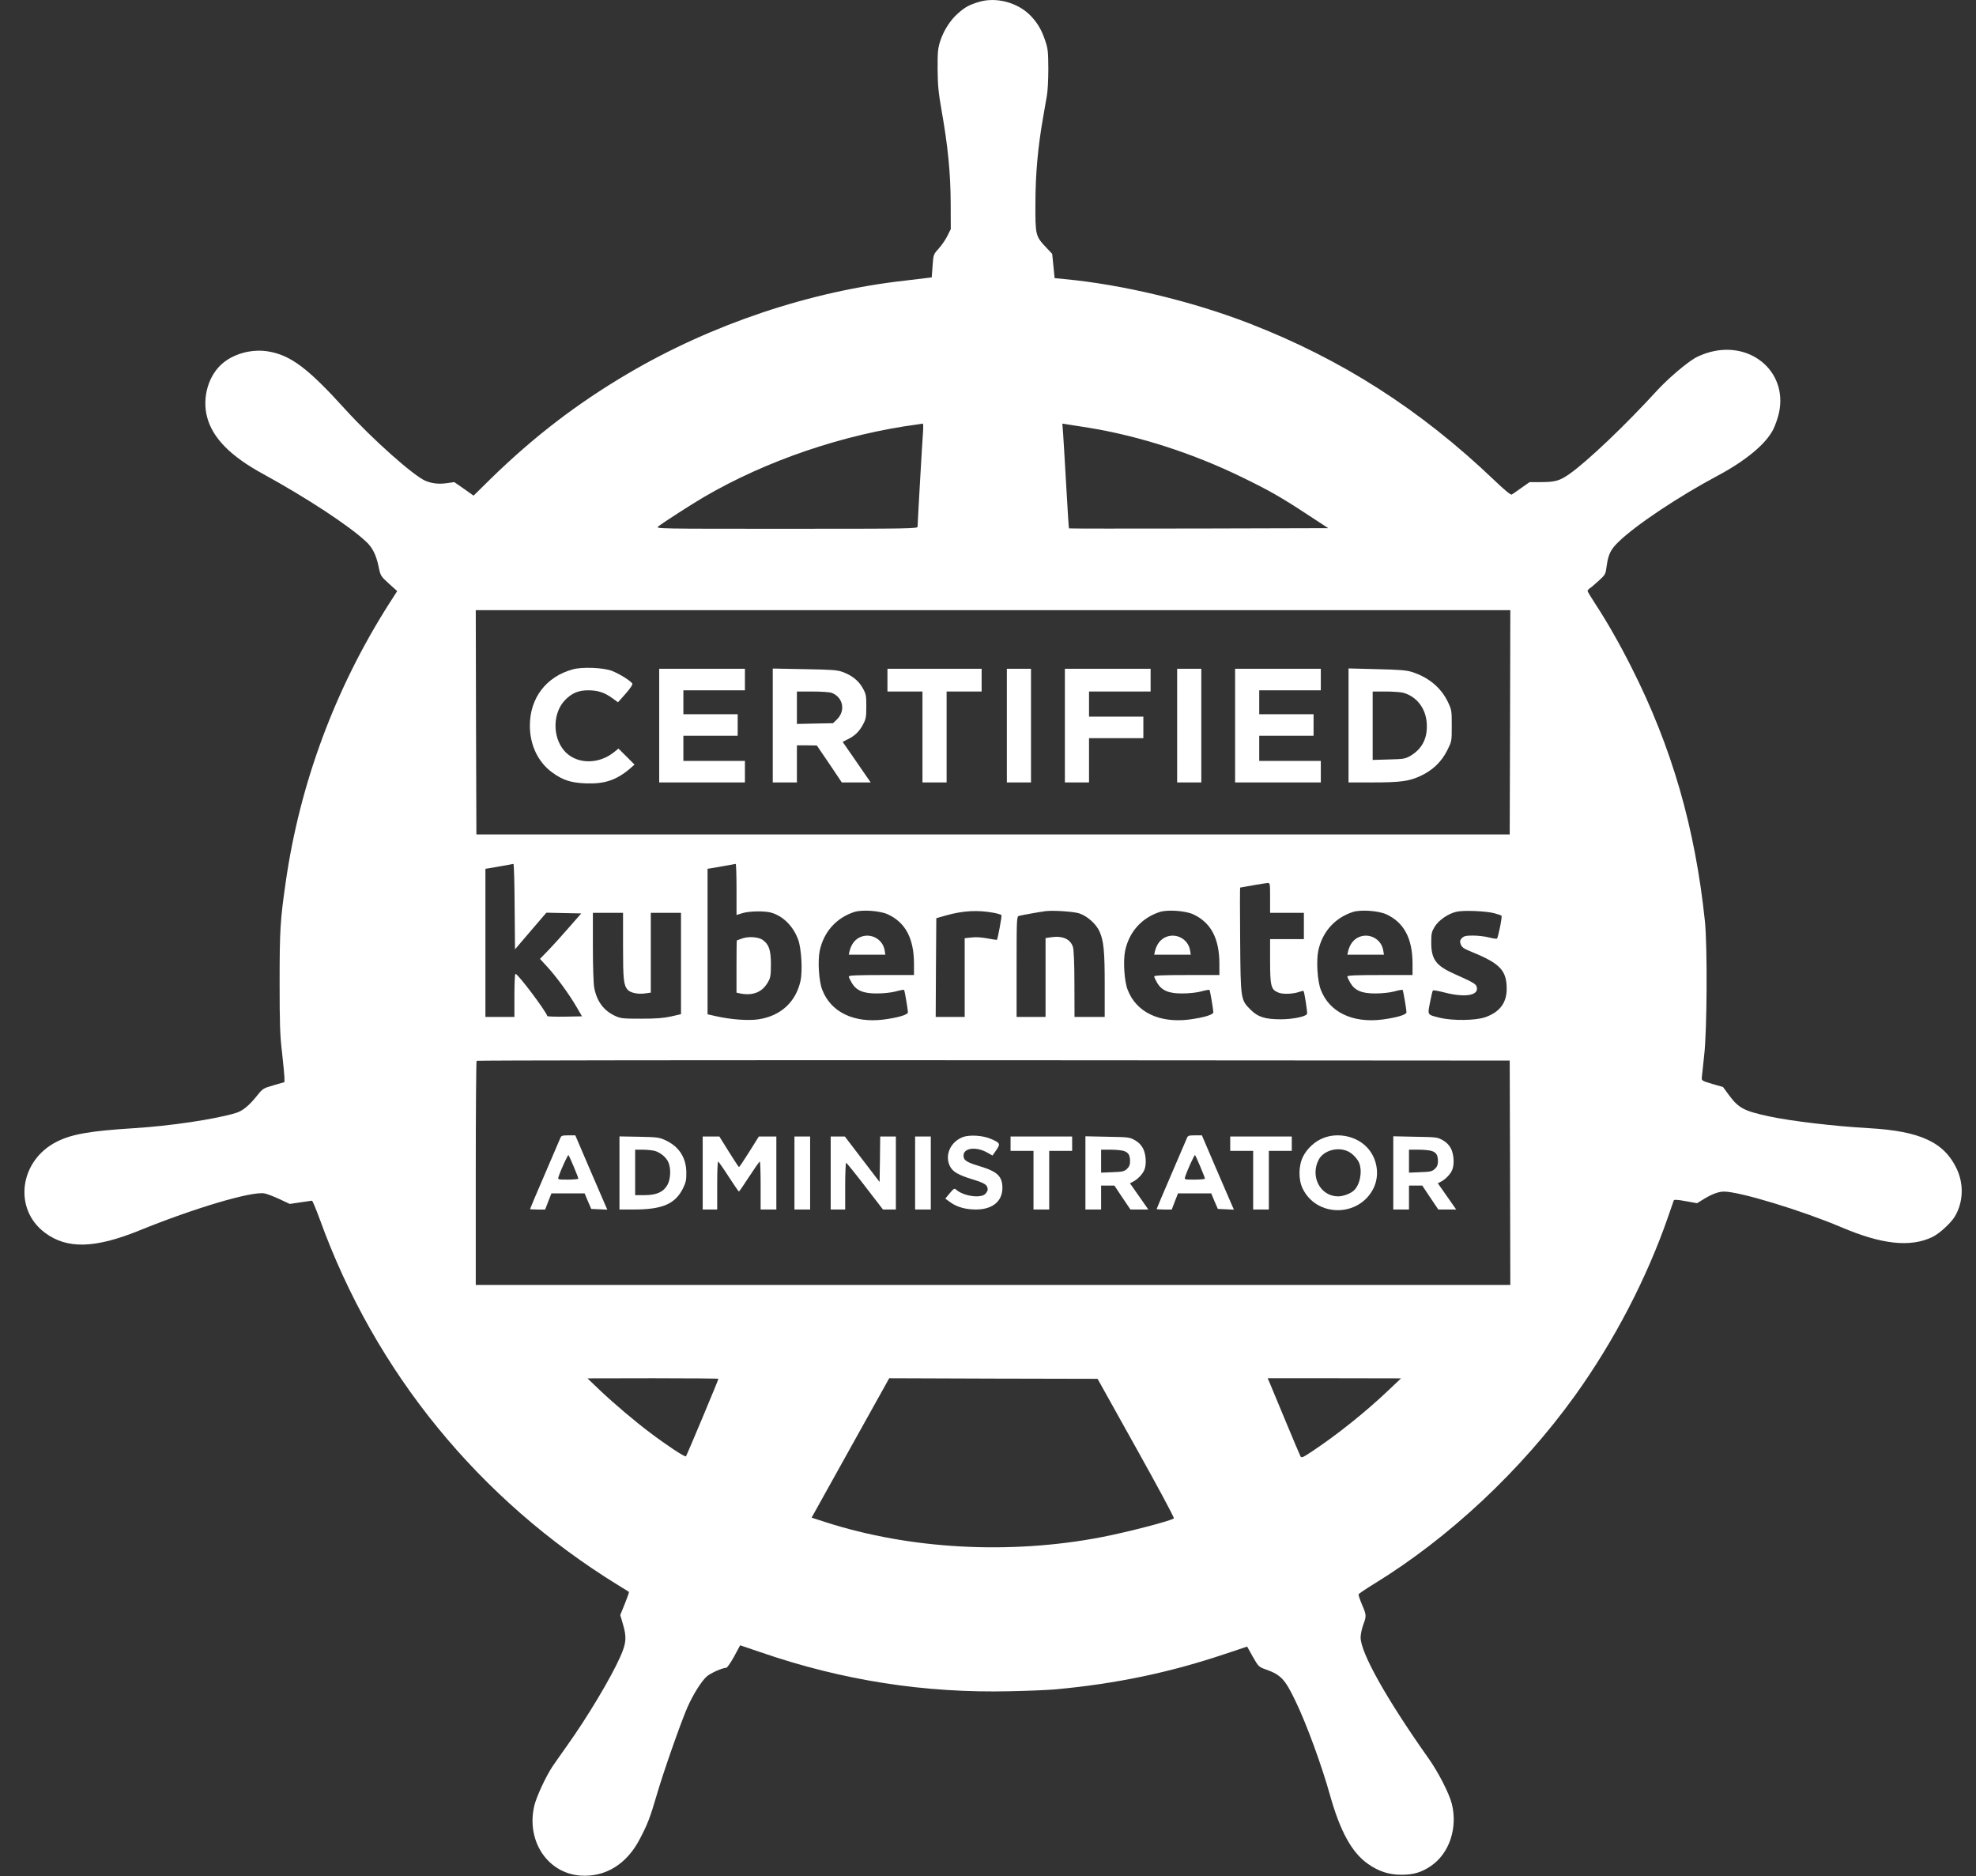 <svg width="79" height="75" viewBox="0 0 79 75" fill="none" xmlns="http://www.w3.org/2000/svg">
<rect x="0" y="0" width="79" height="75" fill="#333333" stroke="none"/>
<g clip-path="url(#clip0)">
<path d="M39.098 0.088C38.732 0.203 38.582 0.289 38.307 0.528C37.993 0.801 37.723 1.227 37.588 1.648C37.496 1.939 37.482 2.083 37.486 2.771C37.491 3.422 37.52 3.704 37.641 4.397C37.897 5.827 38.003 6.927 38.008 8.104L38.012 9.156L37.877 9.428C37.805 9.577 37.646 9.806 37.53 9.935C37.318 10.17 37.318 10.17 37.284 10.629L37.25 11.088L37.052 11.112C36.941 11.126 36.55 11.174 36.178 11.217C32.38 11.643 28.461 12.958 25.112 14.928C23.071 16.128 21.328 17.468 19.615 19.141L18.934 19.811L18.548 19.538L18.162 19.271L17.853 19.314C17.545 19.357 17.284 19.328 17.028 19.227C16.56 19.046 14.861 17.53 13.799 16.358C12.318 14.723 11.628 14.201 10.73 14.048C10.107 13.943 9.408 14.115 8.935 14.493C8.341 14.966 8.066 15.885 8.283 16.683C8.505 17.511 9.219 18.238 10.518 18.945C12.255 19.897 13.963 21.016 14.644 21.657C14.89 21.887 15.04 22.183 15.136 22.647C15.213 23.02 15.218 23.025 15.546 23.326L15.88 23.627L15.551 24.139C13.394 27.53 11.99 31.317 11.425 35.244C11.203 36.784 11.179 37.181 11.179 39.261C11.179 40.92 11.193 41.38 11.275 42.059C11.324 42.503 11.367 42.958 11.372 43.063V43.254L10.942 43.379C10.527 43.498 10.503 43.512 10.286 43.785C9.948 44.206 9.697 44.411 9.412 44.493C8.578 44.742 6.811 45.005 5.363 45.095C3.616 45.205 2.892 45.33 2.299 45.621C0.778 46.363 0.513 48.319 1.797 49.275C2.68 49.935 3.795 49.906 5.585 49.179C7.786 48.285 10.064 47.611 10.571 47.702C10.667 47.716 10.933 47.821 11.164 47.926L11.584 48.123L12.009 48.06C12.241 48.027 12.453 47.998 12.472 47.993C12.496 47.993 12.636 48.333 12.791 48.754C15.001 54.856 19.152 59.94 24.716 63.364C24.943 63.503 25.136 63.622 25.146 63.632C25.155 63.641 25.083 63.852 24.982 64.1L24.798 64.555L24.9 64.904C25.059 65.435 25.044 65.674 24.798 66.224C24.427 67.061 23.481 68.644 22.675 69.772C22.458 70.074 22.197 70.451 22.091 70.605C21.825 71.001 21.449 71.814 21.362 72.173C21.029 73.579 21.888 74.88 23.215 74.971C24.205 75.038 25.059 74.512 25.58 73.507C25.899 72.895 25.986 72.666 26.261 71.733C26.521 70.834 27.221 68.845 27.482 68.247C27.704 67.74 28.046 67.195 28.259 67.008C28.413 66.874 28.886 66.664 29.036 66.664C29.07 66.664 29.214 66.463 29.349 66.214L29.591 65.765L30.406 66.042C33.683 67.171 36.965 67.683 40.401 67.601C41.106 67.587 41.922 67.553 42.211 67.525C44.6 67.305 46.748 66.86 48.953 66.119L49.861 65.817L50.088 66.224C50.319 66.626 50.324 66.63 50.623 66.736C51.207 66.946 51.376 67.123 51.786 67.979C52.221 68.869 52.843 70.571 53.167 71.733C53.577 73.201 54.045 74.053 54.697 74.507C55.126 74.808 55.536 74.937 56.033 74.937C56.511 74.937 56.83 74.842 57.206 74.588C57.945 74.086 58.287 73.063 58.041 72.092C57.935 71.681 57.501 70.829 57.105 70.275C55.44 67.922 54.397 66.066 54.397 65.449C54.397 65.325 54.446 65.105 54.499 64.952C54.634 64.598 54.634 64.555 54.45 64.134C54.368 63.938 54.306 63.751 54.315 63.727C54.33 63.699 54.605 63.512 54.933 63.311C57.93 61.475 60.811 58.778 62.954 55.803C64.532 53.608 65.845 51.083 66.699 48.61C66.81 48.295 66.907 48.013 66.916 47.984C66.931 47.946 67.066 47.95 67.394 48.013L67.848 48.094L68.152 47.907C68.475 47.716 68.717 47.63 68.929 47.63C69.552 47.63 72.037 48.386 73.606 49.05C75.232 49.744 76.371 49.868 77.254 49.447C77.534 49.313 78.002 48.883 78.157 48.62C78.495 48.051 78.519 47.319 78.224 46.707C77.718 45.65 76.757 45.21 74.716 45.095C73.302 45.014 71.612 44.813 70.72 44.622C69.721 44.407 69.508 44.292 69.122 43.771L68.886 43.45L68.456 43.326C68.065 43.211 68.031 43.192 68.036 43.087C68.041 43.02 68.084 42.613 68.133 42.178C68.249 41.193 68.263 37.793 68.162 36.822C67.771 33.087 66.839 29.863 65.227 26.678C64.774 25.775 64.243 24.842 63.784 24.144C63.611 23.881 63.471 23.646 63.471 23.622C63.471 23.599 63.509 23.551 63.557 23.517C63.611 23.484 63.77 23.345 63.919 23.211C64.185 22.967 64.19 22.963 64.238 22.599C64.301 22.145 64.407 21.944 64.735 21.633C65.435 20.963 67.148 19.825 68.649 19.027C69.788 18.419 70.594 17.755 70.893 17.166C70.98 16.994 71.086 16.683 71.13 16.473C71.468 14.813 69.923 13.56 68.224 14.115C68.065 14.168 67.858 14.254 67.766 14.311C67.394 14.531 66.695 15.129 66.265 15.593C64.976 17.004 63.466 18.438 62.747 18.945C62.361 19.218 62.172 19.271 61.598 19.271H61.154L60.826 19.5C60.647 19.629 60.474 19.749 60.44 19.768C60.401 19.792 60.16 19.596 59.74 19.194C56.782 16.368 53.63 14.354 49.938 12.924C47.641 12.035 44.856 11.37 42.549 11.155L42.163 11.117L42.115 10.634L42.066 10.146L41.84 9.907C41.396 9.438 41.391 9.409 41.396 8.128C41.396 6.961 41.497 5.846 41.709 4.66C41.758 4.369 41.825 3.996 41.854 3.823C41.888 3.651 41.912 3.168 41.912 2.747C41.907 2.054 41.898 1.949 41.782 1.609C41.642 1.203 41.502 0.954 41.241 0.667C40.725 0.103 39.822 -0.146 39.098 0.088ZM36.902 17.271C36.873 17.635 36.685 20.906 36.685 21.05C36.685 21.131 36.405 21.136 31.444 21.136C26.314 21.136 26.203 21.136 26.314 21.045C26.55 20.863 27.607 20.184 28.133 19.873C30.643 18.405 33.741 17.353 36.709 16.961C36.791 16.951 36.873 16.937 36.893 16.932C36.912 16.932 36.917 17.085 36.902 17.271ZM43.538 17.099C45.556 17.429 47.718 18.128 49.672 19.084C50.744 19.605 51.231 19.883 52.293 20.581L53.104 21.112L47.925 21.126C45.078 21.131 42.742 21.131 42.737 21.121C42.728 21.117 42.679 20.332 42.626 19.39C42.573 18.443 42.515 17.501 42.501 17.3L42.472 16.932L42.655 16.961C42.757 16.975 43.152 17.037 43.538 17.099ZM60.372 28.869L60.358 33.355H39.702H19.046L19.031 28.869L19.021 24.388H39.702H60.382L60.372 28.869ZM20.575 36.234L20.59 37.946L21.097 37.353C21.377 37.028 21.657 36.697 21.724 36.621L21.845 36.482L22.54 36.497L23.239 36.511L22.757 37.061C22.496 37.362 22.125 37.774 21.936 37.97L21.589 38.328L21.874 38.639C22.25 39.046 22.752 39.739 23.037 40.227L23.268 40.624L22.578 40.638C22.202 40.643 21.888 40.633 21.883 40.614C21.806 40.385 20.706 38.926 20.609 38.926C20.585 38.926 20.566 39.28 20.566 39.787V40.648H19.987H19.407V37.688V34.727L19.76 34.67C19.948 34.636 20.194 34.593 20.3 34.574C20.407 34.555 20.508 34.536 20.527 34.531C20.547 34.526 20.571 35.296 20.575 36.234ZM29.446 35.55V36.573L29.678 36.501C29.953 36.415 30.556 36.406 30.821 36.477C31.304 36.611 31.714 37.018 31.912 37.563C32.042 37.927 32.091 38.811 32.004 39.208C31.816 40.059 31.207 40.609 30.329 40.743C29.933 40.806 29.209 40.753 28.625 40.619L28.288 40.543V37.635V34.727L28.64 34.67C28.828 34.636 29.074 34.593 29.18 34.574C29.287 34.555 29.388 34.536 29.412 34.531C29.431 34.526 29.446 34.985 29.446 35.55ZM50.778 35.889V36.487H51.453H52.129V37.013V37.539H51.453H50.778V38.4C50.778 39.414 50.816 39.557 51.101 39.672C51.289 39.754 51.714 39.734 51.97 39.639C52.037 39.615 52.105 39.6 52.115 39.61C52.148 39.648 52.279 40.471 52.255 40.528C52.216 40.633 51.68 40.743 51.207 40.743C50.58 40.743 50.295 40.653 50.005 40.366C49.6 39.964 49.6 39.969 49.581 37.573C49.571 36.425 49.571 35.483 49.581 35.478C49.875 35.421 50.59 35.301 50.672 35.296C50.778 35.291 50.778 35.301 50.778 35.889ZM35.488 36.544C36.198 36.87 36.541 37.506 36.541 38.529V38.974H35.237C34.282 38.974 33.934 38.988 33.934 39.031C33.934 39.06 33.987 39.175 34.055 39.29C34.238 39.596 34.518 39.715 35.069 39.71C35.319 39.71 35.633 39.677 35.812 39.629C35.981 39.581 36.13 39.557 36.145 39.567C36.169 39.596 36.294 40.332 36.299 40.461C36.299 40.562 35.908 40.676 35.329 40.753C34.137 40.901 33.215 40.456 32.873 39.562C32.737 39.218 32.689 38.414 32.771 38.008C32.931 37.252 33.428 36.693 34.151 36.454C34.465 36.353 35.165 36.401 35.488 36.544ZM39.76 36.492C39.9 36.521 40.025 36.559 40.039 36.583C40.059 36.616 39.89 37.534 39.856 37.568C39.851 37.573 39.682 37.549 39.484 37.511C39.258 37.468 39.016 37.448 38.847 37.472L38.568 37.501V39.074V40.648H37.988H37.409L37.419 38.673L37.433 36.702L37.819 36.592C38.51 36.396 39.113 36.367 39.76 36.492ZM43.138 36.506C43.461 36.607 43.833 36.937 43.963 37.243C44.127 37.62 44.166 38.017 44.166 39.366V40.648H43.563H42.959L42.955 39.342C42.955 38.496 42.93 37.974 42.897 37.855C42.795 37.534 42.486 37.396 42.023 37.463L41.801 37.496V39.074V40.648H41.222H40.643V38.644C40.643 36.774 40.648 36.635 40.73 36.611C40.831 36.583 41.569 36.449 41.801 36.42C42.115 36.382 42.887 36.434 43.138 36.506ZM47.699 36.544C48.408 36.87 48.751 37.506 48.751 38.529V38.974H47.448C46.492 38.974 46.145 38.988 46.145 39.031C46.145 39.06 46.198 39.175 46.265 39.29C46.449 39.596 46.728 39.715 47.279 39.71C47.53 39.71 47.843 39.677 48.022 39.629C48.191 39.581 48.34 39.557 48.355 39.567C48.379 39.596 48.505 40.332 48.509 40.461C48.509 40.562 48.118 40.676 47.539 40.753C46.347 40.901 45.425 40.456 45.083 39.562C44.948 39.218 44.899 38.414 44.981 38.008C45.141 37.252 45.638 36.693 46.362 36.454C46.675 36.353 47.375 36.401 47.699 36.544ZM55.42 36.544C56.13 36.87 56.473 37.506 56.473 38.529V38.974H55.17C54.214 38.974 53.867 38.988 53.867 39.031C53.867 39.06 53.92 39.175 53.987 39.29C54.17 39.596 54.45 39.715 55.001 39.71C55.252 39.71 55.565 39.677 55.744 39.629C55.913 39.581 56.062 39.557 56.077 39.567C56.101 39.596 56.227 40.332 56.231 40.461C56.231 40.562 55.84 40.676 55.261 40.753C54.069 40.901 53.147 40.456 52.805 39.562C52.67 39.218 52.621 38.414 52.703 38.008C52.863 37.252 53.36 36.693 54.084 36.454C54.397 36.353 55.097 36.401 55.42 36.544ZM59.75 36.506C59.89 36.544 60.015 36.587 60.029 36.602C60.068 36.635 59.894 37.487 59.846 37.52C59.822 37.53 59.677 37.511 59.518 37.468C59.364 37.429 59.079 37.396 58.891 37.396C58.611 37.396 58.529 37.415 58.447 37.496C58.379 37.563 58.36 37.625 58.384 37.697C58.437 37.869 58.49 37.907 58.876 38.065C59.976 38.515 60.237 38.797 60.237 39.524C60.237 40.084 59.962 40.452 59.388 40.657C59.006 40.796 58.06 40.806 57.559 40.681C57.052 40.552 57.071 40.586 57.172 40.069C57.221 39.82 57.269 39.605 57.288 39.591C57.303 39.572 57.515 39.61 57.752 39.672C58.611 39.892 59.161 39.782 59.031 39.423C58.992 39.323 58.857 39.246 58.138 38.926C57.409 38.601 57.221 38.343 57.221 37.678C57.221 37.305 57.235 37.248 57.365 37.032C57.53 36.774 57.896 36.521 58.229 36.444C58.5 36.377 59.431 36.415 59.75 36.506ZM24.909 37.821C24.909 39.16 24.933 39.376 25.093 39.562C25.199 39.682 25.498 39.749 25.778 39.71L26.019 39.677V38.084V36.487H26.623H27.226V38.515V40.538L26.83 40.629C26.526 40.696 26.241 40.719 25.633 40.719C24.904 40.719 24.818 40.71 24.596 40.609C24.137 40.399 23.857 40.021 23.756 39.476C23.727 39.318 23.703 38.615 23.703 37.84V36.487H24.306H24.909V37.821ZM60.372 46.874L60.382 51.36H39.702H19.021V46.898C19.021 44.44 19.036 42.417 19.055 42.403C19.07 42.384 28.37 42.374 39.721 42.379L60.358 42.393L60.372 46.874ZM28.722 55.114C28.722 55.157 27.458 58.175 27.424 58.213C27.385 58.252 26.647 57.764 25.995 57.271C25.382 56.812 24.543 56.1 23.992 55.578L23.486 55.095L26.106 55.09C27.544 55.09 28.722 55.1 28.722 55.114ZM45.425 57.883C46.275 59.404 46.955 60.667 46.931 60.691C46.83 60.786 45.083 61.241 44.021 61.446C40.368 62.145 36.381 61.929 33.008 60.844L32.448 60.662L33.997 57.879L35.551 55.09L39.716 55.105L43.881 55.114L45.425 57.883ZM55.507 55.574C54.61 56.43 53.447 57.357 52.481 57.998C52.086 58.261 52.032 58.285 51.994 58.213C51.97 58.166 51.695 57.525 51.391 56.788C51.082 56.052 50.797 55.368 50.758 55.267L50.681 55.09H53.345L56.014 55.095L55.507 55.574Z" fill="white"/>
<path d="M22.897 26.756C21.835 27.047 21.184 27.903 21.184 29.003C21.184 29.778 21.507 30.457 22.072 30.873C22.501 31.184 22.815 31.289 23.423 31.313C24.176 31.342 24.654 31.179 25.199 30.711L25.368 30.562L25.049 30.242L24.726 29.922L24.543 30.07C23.901 30.581 23.003 30.543 22.545 29.993C22.076 29.429 22.101 28.482 22.598 27.975C22.868 27.703 23.124 27.593 23.515 27.593C23.901 27.593 24.166 27.679 24.475 27.903L24.707 28.071L25.006 27.736C25.189 27.53 25.296 27.372 25.281 27.329C25.238 27.229 24.774 26.937 24.47 26.818C24.128 26.684 23.268 26.65 22.897 26.756Z" fill="white"/>
<path d="M26.355 29.004V31.275H28.069H29.782V30.845V30.415H28.551H27.321V29.912V29.41H28.407H29.492V28.98V28.549H28.407H27.321V28.071V27.593H28.551H29.782V27.163V26.732H28.069H26.355V29.004Z" fill="white"/>
<path d="M30.895 28.999V31.275H31.377H31.86V30.534V29.793H32.26L32.656 29.798L33.158 30.534L33.655 31.275H34.229H34.809L34.249 30.462L33.689 29.654L33.896 29.549C34.181 29.41 34.355 29.238 34.505 28.956C34.62 28.741 34.635 28.664 34.635 28.239C34.635 27.799 34.625 27.741 34.49 27.502C34.326 27.206 34.06 26.995 33.679 26.857C33.467 26.78 33.24 26.766 32.164 26.747L30.895 26.723V28.999ZM33.245 27.693C33.713 27.866 33.819 28.42 33.448 28.769L33.303 28.908L32.579 28.922L31.86 28.937V28.291V27.641H32.482C32.825 27.641 33.168 27.665 33.245 27.693Z" fill="white"/>
<path d="M35.48 27.186V27.641H36.18H36.88V29.458V31.275H37.363H37.845V29.458V27.641H38.545H39.245V27.186V26.732H37.363H35.48V27.186Z" fill="white"/>
<path d="M40.254 29.004V31.275H40.736H41.219V29.004V26.732H40.736H40.254V29.004Z" fill="white"/>
<path d="M42.574 29.004V31.275H43.057H43.539V30.391V29.506H44.625H45.711V29.076V28.645H44.625H43.539V28.143V27.641H44.77H46.001V27.186V26.732H44.288H42.574V29.004Z" fill="white"/>
<path d="M47.062 29.004V31.275H47.545H48.028V29.004V26.732H47.545H47.062V29.004Z" fill="white"/>
<path d="M49.379 29.004V31.275H51.092H52.806V30.845V30.415H51.575H50.344V29.912V29.41H51.43H52.516V28.98V28.549H51.43H50.344V28.071V27.593H51.575H52.806V27.163V26.732H51.092H49.379V29.004Z" fill="white"/>
<path d="M53.914 28.999V31.275H54.87C56.004 31.275 56.332 31.228 56.8 31.012C57.278 30.788 57.635 30.448 57.862 29.989C58.041 29.63 58.041 29.63 58.041 29.009C58.041 28.401 58.036 28.372 57.886 28.057C57.606 27.478 57.104 27.062 56.424 26.852C56.216 26.79 55.907 26.766 55.039 26.747L53.914 26.718V28.999ZM56.096 27.689C56.636 27.837 57.003 28.31 57.041 28.908C57.08 29.501 56.863 29.931 56.385 30.214C56.173 30.333 56.115 30.343 55.521 30.357L54.879 30.376V29.009V27.641H55.401C55.685 27.641 55.999 27.665 56.096 27.689Z" fill="white"/>
<path d="M29.663 37.516C29.556 37.554 29.465 37.588 29.46 37.588C29.45 37.588 29.445 38.056 29.445 38.635V39.678L29.595 39.711C30.116 39.811 30.488 39.654 30.715 39.237C30.806 39.075 30.821 38.965 30.821 38.544C30.821 37.984 30.744 37.75 30.497 37.573C30.328 37.449 29.918 37.42 29.663 37.516Z" fill="white"/>
<path d="M34.416 37.448C34.189 37.538 34.035 37.734 33.963 38.026L33.934 38.16H34.662H35.396L35.367 37.983C35.295 37.548 34.831 37.285 34.416 37.448Z" fill="white"/>
<path d="M46.627 37.448C46.4 37.538 46.246 37.734 46.173 38.026L46.145 38.16H46.873H47.607L47.578 37.983C47.505 37.548 47.042 37.285 46.627 37.448Z" fill="white"/>
<path d="M54.35 37.448C54.123 37.538 53.968 37.734 53.896 38.026L53.867 38.16H54.596H55.33L55.3 37.983C55.228 37.548 54.765 37.285 54.35 37.448Z" fill="white"/>
<path d="M22.403 45.487C22.379 45.549 22.094 46.209 21.775 46.95C21.452 47.696 21.191 48.318 21.191 48.328C21.191 48.337 21.326 48.347 21.495 48.347H21.795L21.92 48.022L22.046 47.701H22.707H23.373L23.503 48.012L23.638 48.323L23.957 48.337L24.28 48.352L24.169 48.098C24.106 47.959 23.817 47.29 23.527 46.611L23.001 45.382H22.721C22.48 45.382 22.437 45.396 22.403 45.487ZM22.939 46.635C23.04 46.874 23.122 47.089 23.122 47.113C23.122 47.132 22.934 47.151 22.707 47.151C22.301 47.151 22.297 47.151 22.33 47.041C22.412 46.783 22.702 46.147 22.726 46.171C22.741 46.185 22.837 46.391 22.939 46.635Z" fill="white"/>
<path d="M38.502 45.448C38.005 45.634 37.759 46.165 37.976 46.61C38.083 46.834 38.309 46.968 38.893 47.145C39.381 47.294 39.487 47.365 39.487 47.552C39.487 47.595 39.444 47.671 39.39 47.724C39.202 47.91 38.512 47.81 38.227 47.552C38.16 47.49 38.131 47.504 37.971 47.695L37.793 47.91L37.996 48.059C38.261 48.25 38.609 48.346 39.014 48.346C39.675 48.346 40.071 48.025 40.076 47.49C40.076 47.021 39.878 46.83 39.178 46.619C38.628 46.452 38.522 46.38 38.522 46.189C38.522 45.883 39.019 45.821 39.468 46.069L39.68 46.189L39.83 45.974C40.003 45.72 39.989 45.682 39.617 45.524C39.304 45.385 38.768 45.352 38.502 45.448Z" fill="white"/>
<path d="M47.454 45.487C47.429 45.549 47.145 46.209 46.826 46.95C46.503 47.696 46.242 48.318 46.242 48.328C46.242 48.337 46.377 48.347 46.546 48.347H46.846L46.971 48.022L47.096 47.701H47.758H48.424L48.554 48.012L48.689 48.323L49.008 48.337L49.331 48.352L49.22 48.098C49.157 47.959 48.868 47.29 48.578 46.611L48.052 45.382H47.772C47.531 45.382 47.487 45.396 47.454 45.487ZM47.989 46.635C48.091 46.874 48.173 47.089 48.173 47.113C48.173 47.132 47.984 47.151 47.758 47.151C47.352 47.151 47.347 47.151 47.381 47.041C47.463 46.783 47.753 46.147 47.777 46.171C47.791 46.185 47.888 46.391 47.989 46.635Z" fill="white"/>
<path d="M52.92 45.483C52.577 45.612 52.258 45.904 52.094 46.233C51.911 46.602 51.906 47.147 52.08 47.51C52.645 48.668 54.339 48.658 54.913 47.496C55.193 46.927 55.043 46.19 54.556 45.77C54.126 45.392 53.455 45.277 52.92 45.483ZM53.914 46.033C54.078 46.114 54.285 46.334 54.343 46.496C54.474 46.841 54.367 47.372 54.121 47.592C53.981 47.716 53.697 47.821 53.494 47.821C52.785 47.816 52.37 47.027 52.722 46.353C52.92 45.98 53.499 45.822 53.914 46.033Z" fill="white"/>
<path d="M24.766 46.882V48.346H25.335C26.489 48.346 26.995 48.126 27.309 47.494C27.42 47.27 27.444 47.16 27.439 46.863C27.434 46.275 27.15 45.83 26.604 45.577C26.353 45.462 26.276 45.452 25.552 45.438L24.766 45.424V46.882ZM26.175 46.002C26.407 46.069 26.643 46.265 26.725 46.466C26.831 46.71 26.812 47.141 26.682 47.365C26.522 47.648 26.247 47.772 25.77 47.772H25.393V46.863V45.955H25.697C25.861 45.955 26.078 45.978 26.175 46.002Z" fill="white"/>
<path d="M28.094 46.887V48.346H28.383H28.673V47.389C28.673 46.863 28.687 46.433 28.712 46.433C28.731 46.433 28.919 46.701 29.131 47.031C29.344 47.361 29.527 47.628 29.542 47.628C29.556 47.628 29.739 47.361 29.952 47.031C30.164 46.705 30.352 46.433 30.377 46.433C30.396 46.433 30.41 46.863 30.41 47.389V48.346H30.724H31.038V46.887V45.428H30.69H30.338L29.952 46.045C29.739 46.385 29.556 46.657 29.542 46.648C29.522 46.638 29.344 46.361 29.136 46.031L28.76 45.428H28.427H28.094V46.887Z" fill="white"/>
<path d="M31.762 46.887V48.346H32.075H32.389V46.887V45.428H32.075H31.762V46.887Z" fill="white"/>
<path d="M33.211 46.887V48.346H33.501H33.79V47.413C33.79 46.901 33.809 46.481 33.829 46.481C33.848 46.481 34.191 46.901 34.582 47.413L35.301 48.346H35.556H35.817V46.887V45.428H35.503H35.19L35.18 46.337L35.166 47.246L34.471 46.337L33.776 45.428H33.496H33.211V46.887Z" fill="white"/>
<path d="M36.586 46.887V48.346H36.9H37.213V46.887V45.428H36.9H36.586V46.887Z" fill="white"/>
<path d="M40.402 45.715V46.002H40.861H41.319V47.174V48.346H41.633H41.947V47.174V46.002H42.405H42.864V45.715V45.428H41.633H40.402V45.715Z" fill="white"/>
<path d="M43.395 46.882V48.346H43.708H44.022V47.867V47.389H44.287H44.553L44.871 47.867L45.195 48.346H45.552H45.909L45.542 47.82L45.175 47.298L45.31 47.227C45.489 47.136 45.692 46.92 45.755 46.753C45.841 46.533 45.817 46.151 45.706 45.921C45.634 45.778 45.537 45.672 45.383 45.581C45.161 45.457 45.137 45.452 44.278 45.438L43.395 45.419V46.882ZM44.934 46.007C45.117 46.069 45.18 46.175 45.18 46.423C45.18 46.557 45.146 46.638 45.055 46.724C44.944 46.825 44.881 46.839 44.476 46.854L44.022 46.873V46.414V45.955H44.403C44.611 45.955 44.847 45.978 44.934 46.007Z" fill="white"/>
<path d="M49.184 45.715V46.002H49.642H50.101V47.174V48.346H50.414H50.728V47.174V46.002H51.187H51.645V45.715V45.428H50.414H49.184V45.715Z" fill="white"/>
<path d="M55.703 46.882V48.346H56.017H56.331V47.867V47.389H56.596H56.861L57.18 47.867L57.503 48.346H57.86H58.218L57.851 47.82L57.484 47.298L57.619 47.227C57.798 47.136 58 46.92 58.063 46.753C58.15 46.533 58.126 46.151 58.015 45.921C57.943 45.778 57.846 45.672 57.691 45.581C57.469 45.457 57.445 45.452 56.586 45.438L55.703 45.419V46.882ZM57.243 46.007C57.426 46.069 57.489 46.175 57.489 46.423C57.489 46.557 57.455 46.638 57.363 46.724C57.252 46.825 57.19 46.839 56.784 46.854L56.331 46.873V46.414V45.955H56.712C56.919 45.955 57.156 45.978 57.243 46.007Z" fill="white"/>
</g>
<defs>
<clipPath id="clip0">
<rect width="77.727" height="75" fill="white" transform="translate(0.961)"/>
</clipPath>
</defs>
</svg>
